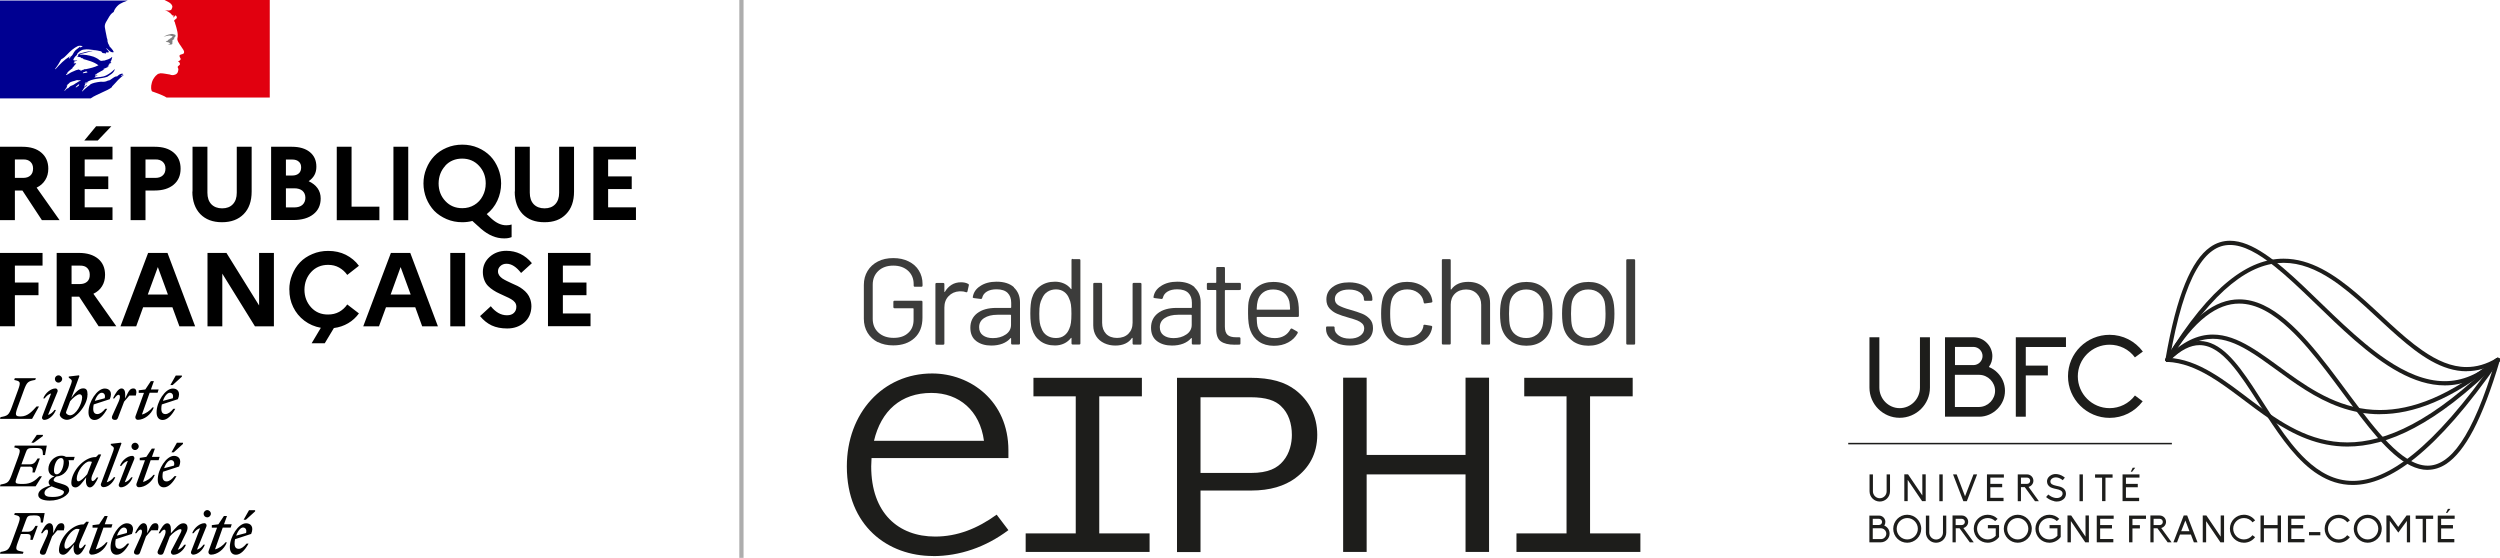 <?xml version="1.0" encoding="UTF-8"?><svg id="Calque_1" xmlns="http://www.w3.org/2000/svg" viewBox="0 0 295.54 65.95"><defs><style>.cls-1{fill:none;opacity:.4;stroke:#333;stroke-miterlimit:10;stroke-width:.5px;}.cls-2{fill:#000091;}.cls-3{fill:#1d1d1b;}.cls-4{fill:#e1000f;}.cls-5{fill:gray;}.cls-6{fill:#3c3c3b;}</style></defs><path class="cls-2" d="M13.24,10.23c.13-.13.25-.25.37-.39.23-.27.46-.51.73-.74.08-.07.16-.14.24-.19.02-.02.02-.07.05-.09-.1.05-.17.13-.29.17-.02,0-.05-.02-.02-.05.08-.06.16-.12.23-.17h-.01s-.02-.02-.02-.05c-.29-.05-.5.15-.69.32-.05.02-.09-.02-.1-.02-.32.1-.57.39-.89.52v-.05c-.13.05-.25.13-.39.15-.2.05-.37.02-.54.02-.27.02-.53.08-.8.14t-.02.01c-.14.03-.28.09-.4.16l-.05.05s-.09.1-.15.13c-.14.07-.24.19-.36.29-.01.01-.02.01-.03.01-.12.12-.23.23-.35.34-.01.01-.05.01-.07.01,0-.01.01-.01.01-.02.02-.03.03-.06.06-.09l.07-.1s.06-.09.09-.13c.01-.01.01-.02,0-.02-.01-.01-.02-.01-.03-.01.1-.1.24-.2.37-.28-.01,0-.03-.01-.02-.02.01-.02.02-.03.03-.06t.01-.02s-.01-.01-.01-.02l-.1.07c-.06.05-.09.14-.17.14h-.03s-.02,0-.02-.01h0s.01-.02.01-.03.01-.01.01-.02c0,0,0-.01.01-.01,0-.01.01-.02.01-.02,0-.01.01-.01.01-.02.01-.01.02-.03.02-.05s.01-.01.01-.02c.01-.01.01-.02.02-.03.01-.02,0-.03-.01-.03.03-.06.09-.09.15-.13h-.01c.08-.05.17-.09.25-.14l.03-.03c-.13.05-.23.1-.35.17,0,0-.02.01-.03.02,0,0-.02.01-.06-.02h0c.02-.06.09-.08.13-.12.02,0,.05,0,.05.02.71-.54,1.67-.42,2.48-.69.07-.05.13-.09.2-.13.1-.05.2-.15.32-.22.17-.13.3-.29.37-.5,0-.02-.02-.05-.02-.05-.29.3-.61.54-.96.72-.46.24-.96.2-1.45.27.02-.05.07-.05.1-.05,0-.07.05-.09.09-.13h.07s.02-.05.05-.05c.05,0,.12-.02.09-.02-.07-.09-.2.07-.3,0,.05-.05.02-.1.07-.13h.09s.05-.09.05-.09c.32-.2.64-.35.94-.52-.07,0-.1.07-.17.02.05,0,0-.07.05-.07.24-.07.44-.2.68-.29-.09,0-.15.07-.24,0,.05-.02.07-.07.13-.07v-.07s.02-.02.05-.02c-.02,0-.05-.02-.05-.02.02-.05.09-.02.13-.07-.02,0-.07,0-.07-.02.07-.09.17-.1.29-.13-.02-.05-.09,0-.09-.05,0-.02.02-.02.05-.02h-.05s-.02-.07-.02-.09c.13-.15.13-.35.2-.52-.02,0-.05,0-.05-.02-.22.24-.57.32-.89.42h-.15c-.1.05-.27.05-.37-.02-.09-.05-.13-.1-.22-.17-.17-.1-.35-.2-.54-.27-.54-.17-1.11-.27-1.68-.24.24-.13.51-.14.76-.22.37-.1.72-.24,1.11-.22-.07-.02-.15,0-.22,0-.3-.02-.61.07-.94.13-.22.05-.42.13-.64.17-.13.05-.2.17-.35.15v-.07c.22-.27.49-.52.83-.54.39-.07.76,0,1.16.05.29.02.54.09.83.15.1,0,.13.17.22.2.13.05.27,0,.39.09,0-.05-.02-.09,0-.13.09-.09.2.02.29-.02.17-.1-.15-.3-.24-.46,0-.02.02-.05.02-.05.17.15.3.32.52.44.1.05.37.1.32-.02-.1-.24-.32-.44-.51-.66v-.09s-.05-.02-.07-.05v-.09c-.09-.05-.07-.13-.1-.2-.07-.1-.02-.27-.07-.39s-.07-.24-.09-.37c-.07-.37-.15-.69-.2-1.05-.05-.42.24-.74.44-1.11.15-.27.32-.52.61-.69.07-.27.24-.49.42-.69s.46-.35.67-.44c.3-.14.58-.22.58-.22H0v11.57h10.72c.42-.3.83-.44,1.41-.73.28-.12.9-.4,1.11-.61M9.89,8.65s-.13.02-.1-.02c.02-.1.17-.1.27-.15.05-.02.1-.07.15-.05.05.07.1.05.15.09-.14.13-.31.07-.46.13M6.54,8.18s-.02-.02-.02-.05c.29-.37.5-.72.71-1.11.29-.15.52-.37.74-.61.37-.39.76-.74,1.23-.96.17-.07.39-.05.57.02-.07.09-.17.07-.27.13-.02,0-.05,0-.07-.02.02-.02.02-.05.02-.07-.22.24-.52.35-.69.64-.13.22-.22.5-.5.57-.09.02.02-.07-.02-.05-.68.42-1.16.93-1.69,1.52M8.35,6.73s-.05.05-.07.09-.05.07-.09.09c-.02,0-.05,0-.05-.02.02-.09.09-.17.17-.2.03-.01.03.01.03.03M9.37,10.01s-.03.05-.06.07c.02,0,.05.02.02.03-.05.05-.1.09-.16.12h-.03s-.06.05-.08.08c-.02.02-.15.01-.12-.02.06-.05.1-.1.16-.15.03-.02.07-.06.09-.09.01-.02.02-.03.05-.05.03-.02.15-.03.13.01M8.98,9.83c-.09.06-.17.12-.25.17-.09.06-.2.09-.29.14-.01-.01-.02-.01-.03-.01-.08.05-.15.1-.22.17l-.03.03-.03.03-.05.05s-.01.02-.03.03c-.01.01-.05.01-.05-.01-.01.01-.02.01-.03.02s-.02.01-.03.02h-.02s-.06.05-.08.07c-.05.05-.09.08-.13.14h0s-.01.02-.01.02c0,0,0,.01-.01.01,0,.01-.01.01-.01.02,0,0-.01.01-.02.01h-.01s0-.02-.01-.02c-.01-.01-.01-.02-.02-.03h0s.05-.06.07-.09c.01-.01.01-.02.02-.02.01-.01.02-.03.03-.05,0-.01.01-.01.01-.02.02-.03.05-.06.07-.09h.01s.02-.05.03-.06.01-.02.02-.05h0s.01-.05.02-.06h0s0-.02.01-.03c0-.01,0-.02.01-.03h0c.02-.06.06-.09.09-.13h-.01s-.06.05-.08.07-.07-.01-.03-.03c.02-.01.03-.03.05-.05.03-.03.07-.08.12-.12.02-.02.05-.03.07-.05h.01s.03-.05.05-.07c.21-.2.57-.2.83-.32.1-.05.24.02.35,0,.07,0,.13,0,.2.05-.2.03-.37.16-.56.28M9.43,8.31s.07,0,.09-.05h-.17s-.02-.02-.02-.05c-.1.02-.24.07-.35.09-.15.05-.29.15-.46.2-.24.09-.44.29-.69.37-.02,0-.02-.02-.02-.05.02-.07.1-.09.15-.15,0-.02,0-.05-.02-.05.17-.24.42-.37.64-.57v-.07c.07-.09.17-.13.22-.24.02-.07.12-.15.22-.2-.02-.02-.07-.02-.07-.07-.09,0-.17.05-.27-.02.05-.03.09-.06.14-.08-.02,0-.03-.01-.05-.03-.02-.05.05-.09.1-.1.09-.02.2-.02.27-.09-.15-.02-.32.05-.49-.05.1-.29.29-.52.54-.66.02,0,.07,0,.07.02,0,.1-.07.2-.17.22.17.05.35.05.52.13-.02.05-.07.02-.09.02.1.07.24.02.35.1-.07.07-.13,0-.2,0,.68.2,1.4.35,1.97.79-.49.24-.98.35-1.5.46-.07,0-.1,0-.17-.02,0,.02,0,.07-.02.07-.09,0-.15,0-.22.05-.08.07-.21.09-.28.02"/><path class="cls-4" d="M31.87,0h-12.42s.02,0,.12.06c.1.06.23.13.31.16.16.08.31.19.42.35.05.07.1.2.07.29-.05.1-.07.29-.17.32-.13.07-.3.07-.46.05-.09,0-.17-.02-.27-.05.32.13.64.29.86.59.02.05.1.07.2.07.02,0,.02.05.02.07-.05.05-.09.07-.07.13h.07c.1-.05.09-.27.24-.2.1.07.15.22.09.32-.09.09-.17.15-.27.22-.02.05-.02.1,0,.15.07.09.09.17.1.27.07.15.09.32.15.49.09.32.17.66.15.98,0,.17-.09.32-.02.5.05.17.15.3.24.46.09.13.17.22.24.35.13.22.37.44.27.69-.07.15-.3.13-.46.22-.13.1-.02.29.05.39.1.2-.13.32-.29.38.05.07.13.05.15.09.02.1.13.17.07.29-.09.13-.35.2-.22.39.09.15.03.32-.02.49-.07.17-.22.29-.39.32-.13.05-.29.05-.42.02-.05-.02-.09-.05-.13-.05-.37-.05-.74-.15-1.11-.15-.1.02-.22.05-.3.08-.09.07-.19.15-.27.23-.01.02-.03.03-.05.06-.01.01-.02.02-.02.03l-.02.02c-.07.08-.12.16-.17.25,0,.01-.01.01-.01.01,0,.01-.01.02-.02.03-.07.13-.13.27-.16.4-.15.5-.08.93.02,1.03.02.02.72.24,1.2.46.23.1.38.17.52.27h12.2V0h-.01Z"/><path class="cls-5" d="M20.18,4.23c.09.02.22.02.22.07-.05.17-.3.22-.44.39h-.07c-.07.05-.05.15-.1.15-.07-.02-.13,0-.2.02.09.09.2.15.32.13.02,0,.07.05.07.09,0,0,.02,0,.05-.02.02,0,.05,0,.05.02v.09c-.07.09-.17.05-.27.07.17.05.35.05.51,0,.13-.05,0-.27.09-.37-.05,0,0-.07-.05-.07.05-.05.09-.1.13-.13.05,0,.1-.02.13-.07,0-.05-.09-.07-.07-.1.13-.09.24-.22.2-.35-.02-.07-.2-.07-.3-.12s-.24,0-.37.02c-.1,0-.22.07-.32.09-.15.05-.29.13-.42.22.15-.07.3-.09.47-.13.13-.02.23-.05.37-.02"/><path d="M0,26.03v-8.68h2.64c.96,0,1.7.23,2.24.69.55.46.83,1.1.83,1.9,0,.52-.12.96-.36,1.34-.24.39-.58.69-1.02.9l2.71,3.84h-2.09l-2.3-3.5h-.89v3.5H0ZM1.76,21.03h.98c.37,0,.66-.1.86-.29.21-.19.31-.47.31-.82,0-.33-.1-.59-.31-.79s-.49-.29-.86-.28h-.98v2.17ZM8.27,26.03v-8.68h5.03v1.5h-3.29v2h2.79v1.5h-2.79v2.16h3.29v1.5h-5.03ZM9.97,16.61l1.39-1.68h1.8l-1.6,1.68h-1.6ZM15.44,26.03v-8.68h2.86c.95,0,1.69.23,2.23.69.55.46.82,1.1.82,1.9s-.27,1.43-.82,1.89c-.55.46-1.29.69-2.23.69h-1.1v3.5h-1.76ZM17.2,21.03h1.17c.38,0,.67-.1.88-.3.21-.19.31-.46.31-.81s-.11-.59-.32-.79c-.21-.19-.5-.29-.87-.28h-1.17v2.17ZM22.76,22.64v-5.29h1.76v5.43c0,.58.15,1.03.46,1.36.31.32.74.49,1.28.49s.96-.16,1.27-.49.46-.78.46-1.36v-5.43h1.76v5.29c0,1.14-.31,2.03-.94,2.67s-1.48.96-2.57.96-1.93-.32-2.56-.96c-.62-.65-.94-1.54-.94-2.67ZM32.05,26.03v-8.68h2.45c.9,0,1.61.21,2.12.62.52.42.78.99.78,1.74s-.3,1.29-.91,1.71c.45.21.81.49,1.05.83.25.35.37.76.37,1.21,0,.79-.29,1.42-.87,1.87-.57.45-1.35.68-2.35.68h-2.64ZM33.8,24.52h.99c.41,0,.73-.1.96-.3.23-.21.35-.49.35-.84s-.12-.63-.35-.83c-.23-.19-.55-.29-.96-.29h-.99v2.27ZM33.8,20.75h.74c.33,0,.59-.08.78-.25.19-.16.28-.4.28-.71s-.09-.52-.28-.68c-.18-.17-.44-.25-.78-.25h-.74v1.9ZM39.81,26.03v-8.68h1.75v7.08h3.29v1.6h-5.03ZM46.51,26.03v-8.68h1.75v8.68h-1.75ZM50.4,23.46c-.22-.56-.34-1.15-.34-1.77s.11-1.2.34-1.76c.22-.56.53-1.05.93-1.47.4-.42.89-.75,1.46-.99.58-.25,1.2-.37,1.86-.37s1.28.12,1.86.37,1.06.58,1.46.99.7.91.93,1.47c.22.56.34,1.14.34,1.76,0,.72-.15,1.4-.45,2.04s-.72,1.16-1.25,1.58l.52.5c.61.56,1.21.83,1.8.82.25,0,.45-.03.62-.09v1.49c-.27.11-.57.16-.91.15-.93,0-1.83-.38-2.7-1.13l-1.03-.93c-.38.1-.78.15-1.19.15-.66,0-1.28-.12-1.86-.37-.57-.25-1.06-.57-1.46-.98-.39-.42-.7-.9-.93-1.46ZM52.65,19.59c-.52.56-.79,1.26-.8,2.09,0,.83.27,1.53.8,2.09.52.56,1.19.84,2,.84.53,0,1.01-.13,1.42-.38.42-.25.76-.61.99-1.06.24-.45.36-.94.36-1.49,0-.83-.27-1.53-.8-2.09-.52-.56-1.19-.84-1.99-.84s-1.48.28-2,.84h.01ZM60.87,22.64v-5.29h1.76v5.43c0,.58.15,1.03.46,1.36.31.32.74.49,1.28.49s.96-.16,1.27-.49.46-.78.46-1.36v-5.43h1.76v5.29c0,1.14-.31,2.03-.94,2.67-.62.65-1.48.97-2.57.96-1.08,0-1.93-.32-2.56-.96-.62-.65-.94-1.54-.94-2.67ZM70.15,26.03v-8.68h5.03v1.5h-3.29v2h2.79v1.5h-2.79v2.16h3.29v1.5h-5.03ZM0,38.58v-8.68h5.03v1.5H1.76v2h2.79v1.5H1.76v3.67H0ZM6.7,38.58v-8.68h2.64c.95,0,1.7.23,2.26.69.55.46.82,1.1.82,1.9,0,.52-.12.97-.36,1.35-.24.39-.58.68-1.02.89l2.71,3.84h-2.09l-2.3-3.5h-.89v3.5h-1.76ZM8.46,33.58h.98c.37,0,.66-.1.87-.29s.31-.47.3-.82c0-.33-.1-.59-.3-.79s-.49-.29-.87-.28h-.98v2.17ZM14.24,38.58l3.27-8.68h2.29l3.27,8.68h-1.86l-.83-2.26h-3.46l-.82,2.26h-1.86ZM17.47,34.82h2.38l-1.19-3.25-1.19,3.25ZM24.53,38.58v-8.68h2.24l3.86,6.21v-6.21h1.75v8.68h-2.24l-3.86-6.23v6.23h-1.75ZM34.2,34.24c0-.62.11-1.2.34-1.76.22-.56.53-1.05.93-1.47.4-.42.89-.74,1.46-.98.58-.25,1.2-.37,1.87-.37.76,0,1.46.15,2.08.46.63.32,1.15.75,1.55,1.3l-1.38,1.08c-.25-.36-.57-.65-.96-.87s-.82-.32-1.3-.32c-.81,0-1.48.28-2,.84s-.79,1.26-.8,2.09c0,.83.27,1.53.8,2.11.52.56,1.19.84,2,.83.48,0,.91-.1,1.3-.31.39-.22.71-.51.96-.88l1.38,1.06c-.34.47-.76.86-1.27,1.16s-1.07.49-1.69.57l-1.08,1.8h-1.55l1.09-1.83c-.73-.13-1.38-.41-1.95-.84-.57-.43-1.01-.97-1.32-1.61-.31-.64-.46-1.33-.45-2.06ZM42.94,38.58l3.27-8.68h2.29l3.27,8.68h-1.86l-.82-2.26h-3.46l-.83,2.26h-1.86ZM46.18,34.82h2.37l-1.19-3.25-1.18,3.25ZM53.23,38.58v-8.68h1.76v8.68h-1.76ZM56.75,37.37l1.27-1.17c.26.34.56.6.88.79.33.19.67.28,1.03.28s.62-.09.81-.27c.2-.18.3-.42.3-.74,0-.19-.05-.35-.16-.51-.12-.15-.27-.28-.45-.38-.19-.11-.4-.22-.64-.32-.24-.12-.48-.23-.73-.34s-.49-.24-.72-.39c-.24-.15-.45-.32-.64-.51s-.34-.42-.45-.71-.17-.6-.17-.94c0-.7.26-1.3.79-1.78s1.19-.73,1.99-.73c1.2,0,2.21.49,3.02,1.46l-1.28,1.16c-.56-.72-1.13-1.09-1.72-1.09-.29,0-.54.09-.73.27s-.29.39-.28.65c0,.16.05.31.14.45.09.13.21.25.36.36.15.1.33.2.53.3l.61.29c.22.1.44.2.66.3.22.11.43.24.62.39.2.15.38.32.53.51.15.19.27.4.36.66.09.26.14.55.14.87-.02.79-.3,1.42-.84,1.89-.54.47-1.21.71-2.02.71-.71,0-1.32-.12-1.84-.36-.52-.25-.97-.61-1.36-1.09ZM64.78,38.58v-8.68h5.03v1.5h-3.27v2h2.79v1.5h-2.79v2.16h3.27v1.5h-5.03Z"/><path d="M28.73,62.36c.25,0,.47.2.36.65l-1.17.31c.19-.56.53-.96.81-.96M29.38,64.26h-.23c-.29.35-.61.62-.93.62s-.49-.2-.49-.62c0-.17.02-.36.06-.52l1.9-.62c.37-.88-.08-1.26-.6-1.26-.9,0-1.92,1.57-1.92,2.81,0,.59.28.91.72.91.52,0,1.05-.5,1.49-1.32M29.08,61.43l1.08-.98v-.14h-.72l-.64,1.13h.28ZM25.04,62.38h.62l-.99,2.73c-.09.23.03.46.28.46.71,0,1.55-.6,1.87-1.46h-.17c-.25.36-.81.75-1.23.83l.91-2.57h.94l.12-.39h-.91l.35-.98h-.36l-.65.98-.78.1v.29ZM24.4,62.24c.08-.25-.09-.39-.22-.39-.54,0-1.2.5-1.46,1.18h.17c.17-.25.47-.53.76-.58l-1.05,2.73c-.09.25.09.39.23.39.52,0,1.13-.5,1.39-1.18h-.17c-.17.25-.47.53-.76.58l1.11-2.73ZM24.5,61.16c.23,0,.43-.2.43-.43s-.2-.43-.43-.43c-.12,0-.22.05-.3.13s-.13.19-.13.3c0,.24.19.43.43.43M19.42,62.61c.16,0,.25.25,0,.82l-.74,1.64c-.14.31.01.51.31.51.19,0,.27-.05.35-.24l.73-1.92c.34-.42.96-.86,1.24-.86.2,0,.17.16.05.42l-1.12,2.14c-.1.21.03.46.28.46.54,0,1.2-.5,1.46-1.18h-.2c-.17.25-.47.53-.76.58l.96-1.94c.13-.24.19-.47.19-.66,0-.31-.17-.52-.51-.52-.47,0-.88.53-1.46,1.19v-.51c0-.36-.12-.68-.44-.68-.38,0-.73.6-1.01,1.18h.17c.2-.28.37-.43.51-.43M18.67,62.68c.13-.45.06-.83-.28-.83-.43,0-.57.29-.98,1.19v-.51c0-.36-.12-.68-.44-.68-.38,0-.73.6-1.01,1.18h.17c.19-.27.36-.43.5-.43.16,0,.25.25,0,.82l-.74,1.64c-.14.31.01.51.31.51.19,0,.27-.05.35-.24l.71-1.92c.21-.25.39-.47.62-.72h.79ZM14.63,62.36c.25,0,.47.2.36.65l-1.17.31c.2-.56.53-.96.81-.96M15.28,64.26h-.23c-.29.35-.61.62-.93.62s-.49-.2-.49-.62c0-.17.02-.36.06-.52l1.9-.62c.37-.88-.07-1.26-.6-1.26-.9,0-1.92,1.57-1.92,2.81,0,.59.28.91.72.91.52,0,1.05-.5,1.49-1.32M10.94,62.38h.62l-.99,2.73c-.09.23.03.46.28.46.71,0,1.56-.6,1.87-1.46h-.17c-.25.36-.81.75-1.23.83l.91-2.57h.94l.12-.39h-.91l.35-.98h-.36l-.65.98-.78.1v.29ZM7.62,64.51c0-.84.94-1.99,1.47-1.99.12,0,.23.01.32.05l-.54,1.46c-.31.38-.8.84-1.03.84-.14,0-.22-.1-.22-.36M10.5,61.69l-.29-.02-.32.32h-.06c-1.38,0-2.86,1.71-2.86,3.07,0,.31.17.52.51.52.4,0,.8-.58,1.25-1.19l-.02.22c-.06.62.14.97.46.97.38,0,.73-.6.99-1.18h-.17c-.19.27-.36.43-.5.43s-.24-.27,0-.82l1.01-2.31ZM7.55,62.68c.13-.45.06-.83-.28-.83-.43,0-.57.29-.98,1.19v-.51c0-.36-.12-.68-.45-.68-.38,0-.73.6-.99,1.18h.17c.19-.27.36-.43.5-.43.16,0,.25.25,0,.82l-.75,1.65c-.14.31.01.51.31.51.19,0,.27-.05.35-.24l.73-1.93c.21-.25.39-.47.62-.72h.78ZM2.71,65.45l.07-.21c-.91-.17-1.03-.17-.66-1.17l.35-.94h.73c.45,0,.46.2.39.69h.27l.6-1.65h-.27c-.23.39-.4.69-.9.69h-.73l.5-1.35c.17-.49.25-.58.88-.58h.16c.64,0,.72.17.72.84h.25l.21-1.12H1.75l-.07.21c.73.15.8.22.46,1.17l-.75,2.05c-.35.94-.49,1.02-1.33,1.17l-.06.21h2.71ZM20.21,54.39c.25,0,.47.2.36.65l-1.17.31c.19-.56.53-.96.81-.96M20.86,56.29h-.23c-.29.35-.61.62-.93.62s-.49-.2-.49-.62c0-.17.02-.36.06-.52l1.9-.62c.37-.88-.08-1.26-.6-1.26-.9,0-1.92,1.57-1.92,2.81,0,.59.28.91.72.91.52.01,1.05-.5,1.49-1.32M20.55,53.46l1.08-.98v-.14h-.72l-.64,1.13h.28ZM16.52,54.41h.62l-.99,2.73c-.09.23.03.46.28.46.71,0,1.55-.6,1.87-1.46h-.17c-.25.36-.81.75-1.23.83l.91-2.57h.94l.12-.39h-.91l.35-.98h-.36l-.65.98-.78.12v.28ZM15.87,54.28c.08-.25-.09-.39-.23-.39-.54,0-1.2.5-1.46,1.18h.17c.17-.25.47-.53.76-.58l-1.05,2.73c-.09.25.09.39.23.39.52,0,1.13-.5,1.39-1.18h-.17c-.17.25-.47.53-.76.58l1.12-2.73ZM15.97,53.2c.23,0,.43-.2.43-.43s-.2-.43-.43-.43c-.15,0-.29.08-.37.21s-.08.3,0,.44c.08.13.22.22.37.21M12.62,57.01l1.74-4.6-.06-.08-1.2.14v.14l.23.17c.21.16.14.31-.05.83l-1.32,3.52c-.12.21.03.46.28.46.54,0,1.13-.5,1.39-1.18h-.17c-.19.27-.56.54-.83.6M9.08,56.54c0-.84.94-1.99,1.47-1.99.12,0,.22.01.32.05l-.56,1.46c-.31.38-.8.84-1.03.84-.13.01-.21-.1-.21-.36M11.96,53.73l-.29-.02-.32.32h-.06c-1.38,0-2.86,1.71-2.86,3.07,0,.31.17.52.51.52.4,0,.8-.58,1.25-1.19l-.02.22c-.06.62.14.97.46.97.38,0,.73-.6.99-1.18h-.17c-.19.27-.36.43-.5.43s-.24-.27,0-.81l1.01-2.33ZM5.26,58.28c0-.36.35-.59.84-.79.16.08.42.17.74.28.52.17.72.24.72.39,0,.34-.47.59-1.34.59-.65.01-.96-.13-.96-.47M6.69,56.07c-.23,0-.31-.2-.31-.42,0-.68.32-1.5.84-1.5.23,0,.31.2.31.42,0,.67-.34,1.5-.84,1.5M8.17,57.94c0-.44-.39-.6-1.03-.79-.54-.16-.8-.21-.8-.39,0-.14.12-.31.35-.44.9-.05,1.47-.86,1.47-1.57,0-.13-.02-.24-.06-.35h.61l.12-.39h-1.04c-.14-.09-.31-.14-.51-.14-.95,0-1.56.83-1.56,1.57,0,.47.28.8.72.86-.44.21-.69.43-.69.71,0,.16.06.28.2.38-1.02.3-1.43.68-1.43,1.12,0,.47.62.67,1.36.67,1.25.01,2.3-.67,2.3-1.24M3.45,55.16c.45,0,.46.2.39.69h.27l.6-1.65h-.27c-.23.39-.4.69-.9.69h-1.01l.5-1.35c.17-.49.27-.58.88-.58h.44c.64,0,.72.17.72.84h.25l.21-1.12H1.75l-.07.21c.73.15.8.22.46,1.17l-.75,2.05c-.35.94-.49,1.02-1.33,1.17l-.06.21h4.21l.75-1.19h-.29c-.49.49-.98.91-1.92.91-1.12,0-1.02-.06-.65-1.1l.35-.94h.99ZM3.99,52.34l1.08-.79v-.14h-.72l-.64.93h.28ZM20.07,46.43c.25,0,.47.2.36.65l-1.17.31c.19-.57.53-.96.81-.96M20.72,48.33h-.23c-.29.35-.61.62-.93.62s-.49-.2-.49-.62c0-.17.02-.36.06-.52l1.9-.62c.37-.88-.08-1.26-.6-1.26-.9,0-1.92,1.57-1.92,2.81,0,.59.28.91.72.91.52,0,1.05-.5,1.49-1.32M20.42,45.51l1.08-.98v-.14h-.72l-.64,1.13h.28ZM16.38,46.44h.64l-.99,2.73c-.09.23.03.46.28.46.71,0,1.56-.6,1.87-1.46h-.17c-.25.36-.81.75-1.23.83l.91-2.57h.94l.12-.39h-.91l.35-.98h-.36l-.65.98-.78.1v.29h-.01ZM16.06,46.75c.13-.45.06-.83-.28-.83-.43,0-.57.29-.98,1.19v-.51c0-.36-.12-.68-.44-.68-.38,0-.73.6-1.01,1.18h.17c.19-.27.36-.43.5-.43.16,0,.25.25,0,.82l-.74,1.64c-.14.31.01.51.31.51.19,0,.27-.05.35-.24l.73-1.92c.21-.25.39-.47.62-.72h.76ZM12.02,46.43c.25,0,.47.2.36.65l-1.17.31c.19-.57.53-.96.81-.96M12.67,48.33h-.23c-.29.35-.61.62-.93.62s-.49-.2-.49-.62c0-.17.02-.36.06-.52l1.9-.62c.37-.88-.07-1.26-.6-1.26-.9,0-1.92,1.57-1.92,2.81,0,.59.28.91.72.91.52,0,1.05-.5,1.49-1.32M8.25,49.09c-.19,0-.45-.17-.45-.32,0-.05.08-.27.19-.53l.3-.81c.32-.39.83-.82,1.12-.82.17,0,.3.12.3.36-.01.76-.71,2.13-1.46,2.13M10.35,46.67c0-.56-.14-.76-.53-.76-.49,0-.94.52-1.4,1.15l.97-2.61-.06-.08-1.2.14v.14l.23.17c.21.16.14.32-.05.83l-1.05,2.76c-.09.23-.2.51-.2.58,0,.32.44.64.84.64.91.02,2.44-1.65,2.44-2.95M6.8,46.31c.07-.25-.09-.39-.23-.39-.54,0-1.2.5-1.46,1.18h.17c.17-.25.47-.53.76-.58l-1.05,2.73c-.09.25.09.39.23.39.52,0,1.13-.5,1.39-1.18h-.17c-.17.25-.47.53-.76.58l1.12-2.73ZM6.92,45.23c.23,0,.43-.2.43-.43s-.2-.43-.43-.43c-.15,0-.29.08-.37.21s-.08.3,0,.44c.08.13.22.22.37.21M4.25,44.71H1.75l-.07.21c.73.15.8.22.46,1.17l-.75,2.05c-.35.94-.49,1.02-1.33,1.17l-.06.21h3.79l.82-1.47h-.29c-.47.52-1.02,1.18-1.86,1.18-.64,0-.73-.12-.37-1.1l.75-2.05c.35-.94.49-1.02,1.33-1.17l.07-.2Z"/><path class="cls-3" d="M110.3,65.73c-5.33,0-10.19-3.54-10.19-10.59,0-6.32,4.27-10.99,10.08-10.99,4.53,0,9.02,3.25,9.02,9.09v.91h-16.18c0,.33-.04.66-.04.99,0,5.51,3.21,8.29,7.56,8.29,2.63,0,5-.95,7.27-2.59l1.39,1.83c-2.67,2.01-5.77,3.07-8.91,3.07ZM110.11,46.45c-3.62,0-5.95,2.12-6.79,5.66h13c-.47-3.54-2.92-5.66-6.21-5.66ZM121.25,65.25v-2.19h5.92v-16.21h-5v-2.19h12.82v2.19h-5.04v16.21h5.95v2.19h-14.64ZM153.13,56.53c-1.28.91-2.92,1.46-5.26,1.46h-5.95v7.27h-2.78v-20.6h8.62c2.52,0,4.16.51,5.4,1.46,1.57,1.21,2.56,3.03,2.56,5.29s-.99,3.94-2.59,5.11ZM151.45,48.02c-.69-.66-1.72-1.06-3.65-1.06h-5.88v8.95h5.95c2.08,0,3.14-.58,3.83-1.42.77-.91,1.02-2.12,1.02-3.07,0-1.35-.4-2.59-1.28-3.4ZM173.25,65.25v-9.17h-11.69v9.17h-2.78v-20.6h2.78v9.13h11.69v-9.13h2.78v20.6h-2.78ZM179.27,65.25v-2.19h5.92v-16.21h-5v-2.19h12.82v2.19h-5.04v16.21h5.95v2.19h-14.64Z"/><path class="cls-6" d="M103.78,40.46c-.52-.27-.93-.64-1.22-1.12s-.44-1.04-.44-1.66v-3.99c0-.63.15-1.18.44-1.66s.7-.85,1.22-1.12c.52-.27,1.13-.4,1.82-.4s1.29.13,1.81.39c.53.26.94.62,1.22,1.09.29.47.43,1,.43,1.58v.19c0,.1-.05.14-.15.14h-.75c-.1,0-.15-.05-.15-.14v-.17c0-.65-.22-1.17-.66-1.58-.44-.4-1.02-.61-1.75-.61s-1.32.21-1.76.62c-.44.41-.67.96-.67,1.63v4.04c0,.67.23,1.22.68,1.63.45.41,1.05.62,1.79.62s1.3-.19,1.72-.58c.43-.38.64-.9.64-1.55v-1.31s-.02-.06-.06-.06h-2.18c-.1,0-.15-.05-.15-.14v-.61c0-.1.05-.14.15-.14h3.14c.1,0,.15.05.15.14v1.86c0,1.03-.31,1.83-.94,2.41-.63.58-1.47.87-2.52.87-.69,0-1.3-.13-1.82-.4Z"/><path class="cls-6" d="M114.44,33.55c.08.04.11.1.09.19l-.16.71c-.03.1-.09.12-.19.09-.17-.07-.36-.1-.58-.1h-.19c-.51.03-.94.22-1.27.57-.34.35-.5.8-.5,1.34v4.26c0,.1-.05.14-.15.14h-.76c-.1,0-.15-.05-.15-.14v-7.02c0-.1.05-.14.15-.14h.76c.1,0,.15.05.15.14v.88s0,.04.02.05c.02,0,.03,0,.04-.02.21-.36.47-.63.79-.83.32-.2.69-.3,1.12-.3.33,0,.61.06.84.19Z"/><path class="cls-6" d="M119.85,33.98c.48.44.73,1.03.73,1.76v4.85c0,.1-.05.14-.15.14h-.75c-.1,0-.15-.05-.15-.14v-.59s0-.03-.02-.04c-.01,0-.03,0-.05.01-.25.29-.57.51-.96.66-.4.15-.83.22-1.32.22-.7,0-1.29-.17-1.76-.52s-.71-.88-.71-1.59.27-1.29.81-1.71c.54-.42,1.29-.63,2.24-.63h1.72s.06-.02.06-.06v-.55c0-.49-.14-.88-.42-1.16-.28-.28-.72-.43-1.31-.43-.47,0-.86.09-1.15.27-.3.18-.48.43-.55.74-.03.1-.09.14-.18.13l-.8-.1c-.11-.02-.15-.06-.13-.12.08-.54.37-.98.89-1.31.51-.34,1.15-.51,1.92-.51.89,0,1.57.22,2.06.66ZM118.88,39.55c.42-.28.64-.67.64-1.15v-1.13s-.02-.06-.06-.06h-1.55c-.65,0-1.17.13-1.57.39-.4.26-.59.62-.59,1.08,0,.42.15.74.45.96.3.22.69.33,1.18.33.58,0,1.09-.14,1.51-.43Z"/><path class="cls-6" d="M126.82,30.63h.75c.1,0,.15.05.15.14v9.82c0,.1-.05.14-.15.14h-.75c-.1,0-.15-.05-.15-.14v-.61s0-.03-.02-.04-.03,0-.05.02c-.22.28-.49.5-.81.65-.32.15-.68.23-1.07.23-.69,0-1.27-.17-1.74-.52-.47-.35-.79-.82-.97-1.42-.14-.43-.21-1.04-.21-1.83s.06-1.4.18-1.79c.18-.62.5-1.1.98-1.45s1.06-.53,1.76-.53c.38,0,.74.07,1.07.22s.6.36.81.64c.02.02.04.03.05.02s.02-.02.02-.04v-3.4c0-.1.05-.14.15-.14ZM126.6,38.17c.04-.26.06-.62.06-1.08s-.02-.83-.06-1.09-.11-.5-.21-.7c-.12-.33-.31-.59-.58-.79-.27-.2-.59-.3-.97-.3-.39,0-.73.1-1.02.29-.29.19-.49.45-.62.77-.12.21-.2.45-.26.71-.05.27-.08.63-.08,1.11s.02.81.06,1.06c.04.26.11.48.21.69.12.35.33.62.63.82.3.2.66.3,1.07.3s.73-.1.99-.3c.27-.2.46-.47.59-.81.09-.19.15-.42.19-.68Z"/><path class="cls-6" d="M134.04,33.44h.75c.1,0,.15.05.15.14v7.02c0,.1-.05.14-.15.14h-.75c-.1,0-.15-.05-.15-.14v-.62s0-.03-.03-.04c-.02,0-.03,0-.04.01-.41.6-1.07.9-1.97.9-.47,0-.91-.09-1.31-.28-.4-.19-.72-.46-.95-.82s-.35-.79-.35-1.29v-4.88c0-.1.05-.14.15-.14h.75c.1,0,.15.05.15.14v4.58c0,.55.16.98.47,1.31.32.32.75.48,1.29.48s1.01-.16,1.34-.49c.33-.33.5-.76.5-1.3v-4.58c0-.1.05-.14.15-.14Z"/><path class="cls-6" d="M141.21,33.98c.48.44.73,1.03.73,1.76v4.85c0,.1-.05.14-.15.14h-.75c-.1,0-.15-.05-.15-.14v-.59s0-.03-.02-.04c-.01,0-.03,0-.05.01-.25.29-.57.51-.96.66-.4.15-.83.22-1.32.22-.7,0-1.29-.17-1.76-.52s-.71-.88-.71-1.59.27-1.29.81-1.71c.54-.42,1.29-.63,2.24-.63h1.72s.06-.02.06-.06v-.55c0-.49-.14-.88-.42-1.16-.28-.28-.72-.43-1.31-.43-.47,0-.86.09-1.15.27-.3.18-.48.43-.55.74-.03.1-.09.14-.18.13l-.8-.1c-.11-.02-.15-.06-.13-.12.08-.54.37-.98.89-1.31.51-.34,1.15-.51,1.92-.51.89,0,1.57.22,2.06.66ZM140.24,39.55c.42-.28.64-.67.64-1.15v-1.13s-.02-.06-.06-.06h-1.55c-.65,0-1.17.13-1.57.39-.4.26-.59.62-.59,1.08,0,.42.15.74.45.96.3.22.69.33,1.18.33.58,0,1.09-.14,1.51-.43Z"/><path class="cls-6" d="M146.53,34.29h-1.67s-.06.02-.06.06v4.26c0,.46.11.79.32.98.21.19.54.28,1,.28h.37c.1,0,.15.05.15.14v.59c0,.1-.05.14-.15.14-.12,0-.3.01-.55.01-.71,0-1.25-.13-1.61-.39-.37-.26-.55-.74-.55-1.44v-4.58s-.02-.06-.06-.06h-.9c-.1,0-.15-.05-.15-.14v-.56c0-.1.05-.14.15-.14h.9s.06-.02.06-.06v-1.68c0-.1.05-.14.15-.14h.73c.1,0,.15.05.15.14v1.68s.02.06.06.06h1.67c.1,0,.15.05.15.14v.56c0,.1-.05.14-.15.14Z"/><path class="cls-6" d="M153.55,36.87v.46c0,.1-.05.14-.15.14h-4.78s-.06.02-.06.06c.02.53.05.87.09,1.03.11.43.34.78.7,1.03.36.25.81.38,1.36.38.42,0,.78-.09,1.1-.27s.56-.44.74-.78c.06-.09.13-.11.21-.06l.58.33c.08.05.1.12.06.2-.25.46-.62.83-1.11,1.09-.49.27-1.06.4-1.7.4-.7,0-1.29-.17-1.76-.49-.47-.32-.81-.76-1.02-1.33-.18-.46-.27-1.13-.27-1.99,0-.4,0-.73.02-.99.01-.25.05-.48.11-.69.17-.63.51-1.13,1.01-1.5.51-.38,1.12-.56,1.84-.56.9,0,1.59.22,2.07.66.48.44.79,1.07.9,1.88.04.27.06.61.06,1.01ZM149.31,34.58c-.32.25-.53.58-.63.99-.06.2-.1.53-.12.98,0,.04.02.06.06.06h3.83s.06-.02.06-.06c-.02-.43-.05-.74-.09-.92-.11-.43-.33-.78-.66-1.03-.33-.25-.75-.38-1.25-.38s-.89.12-1.21.37Z"/><path class="cls-6" d="M158.1,40.56c-.43-.17-.76-.41-.99-.69-.23-.29-.35-.61-.35-.97v-.17c0-.1.05-.14.15-.14h.71c.1,0,.15.05.15.14v.12c0,.32.17.59.51.83.34.24.77.35,1.28.35s.93-.11,1.24-.34c.32-.23.47-.51.47-.86,0-.24-.08-.44-.24-.59s-.36-.27-.58-.36c-.22-.09-.57-.2-1.03-.33-.55-.15-1.01-.31-1.36-.46-.36-.15-.65-.37-.9-.64-.24-.27-.36-.62-.36-1.05,0-.62.25-1.11.74-1.47.49-.37,1.14-.55,1.95-.55.54,0,1.02.09,1.44.26.42.17.74.41.97.72.23.3.34.64.34,1.02v.04c0,.1-.05.14-.15.14h-.7c-.1,0-.15-.05-.15-.14v-.04c0-.33-.16-.6-.48-.82-.32-.22-.75-.33-1.29-.33-.5,0-.91.1-1.21.3-.31.2-.46.47-.46.82,0,.33.15.58.44.75.3.17.75.35,1.38.52.57.16,1.04.32,1.39.46.36.14.66.35.92.63s.38.63.38,1.08c0,.63-.25,1.13-.75,1.5-.5.38-1.17.56-2,.56-.55,0-1.04-.09-1.47-.26Z"/><path class="cls-6" d="M164.5,40.32c-.51-.36-.86-.85-1.04-1.47-.13-.42-.19-1.02-.19-1.79,0-.69.06-1.28.19-1.76.18-.6.52-1.08,1.04-1.44.51-.36,1.12-.54,1.84-.54s1.34.18,1.87.53c.53.36.87.8,1.03,1.33.05.17.08.32.09.43v.03c0,.07-.04.11-.13.13l-.74.1h-.03c-.07,0-.11-.04-.13-.13l-.04-.22c-.09-.37-.31-.68-.65-.93-.35-.25-.76-.38-1.26-.38s-.91.13-1.24.38c-.33.26-.54.59-.64,1.02-.09.37-.13.85-.13,1.46s.04,1.13.13,1.47c.1.43.31.78.64,1.03.33.26.74.38,1.24.38s.9-.12,1.25-.37c.35-.25.57-.56.66-.95v-.12c.02-.1.08-.13.19-.12l.73.12c.1.02.14.07.13.16l-.06.29c-.15.56-.49,1.01-1.02,1.36s-1.16.52-1.88.52-1.32-.18-1.83-.54Z"/><path class="cls-6" d="M175.45,34.01c.47.45.7,1.06.7,1.82v4.77c0,.1-.05.14-.15.14h-.75c-.1,0-.15-.05-.15-.14v-4.57c0-.53-.17-.96-.5-1.3-.33-.34-.76-.51-1.28-.51s-.98.16-1.32.49c-.33.33-.5.76-.5,1.29v4.59c0,.1-.05.14-.15.14h-.75c-.1,0-.15-.05-.15-.14v-9.82c0-.1.05-.14.15-.14h.75c.1,0,.15.05.15.14v3.42s0,.03.02.04c.01,0,.03,0,.04-.01.43-.6,1.1-.9,2-.9.79,0,1.42.23,1.89.68Z"/><path class="cls-6" d="M178.61,40.33c-.51-.36-.87-.85-1.07-1.47-.14-.44-.21-1.04-.21-1.78s.07-1.33.21-1.76c.19-.62.54-1.1,1.05-1.46.51-.36,1.13-.53,1.87-.53s1.31.18,1.81.53c.51.36.86.84,1.04,1.45.14.41.21,1.01.21,1.78s-.07,1.37-.21,1.78c-.19.63-.54,1.12-1.04,1.47-.51.36-1.12.53-1.83.53s-1.32-.18-1.83-.53ZM181.66,39.58c.34-.25.56-.6.68-1.03.09-.35.13-.83.13-1.46s-.04-1.12-.12-1.46c-.12-.43-.35-.78-.69-1.03-.34-.25-.75-.38-1.24-.38s-.89.13-1.23.38c-.34.26-.56.6-.68,1.03-.08.34-.12.82-.12,1.46s.04,1.12.12,1.46c.11.43.33.78.67,1.03.34.26.76.38,1.25.38s.88-.13,1.21-.38Z"/><path class="cls-6" d="M185.94,40.33c-.51-.36-.87-.85-1.07-1.47-.14-.44-.21-1.04-.21-1.78s.07-1.33.21-1.76c.19-.62.54-1.1,1.05-1.46.51-.36,1.13-.53,1.87-.53s1.31.18,1.81.53c.51.36.86.84,1.04,1.45.14.41.21,1.01.21,1.78s-.07,1.37-.21,1.78c-.19.63-.54,1.12-1.04,1.47-.51.36-1.12.53-1.83.53s-1.32-.18-1.83-.53ZM188.99,39.58c.34-.25.56-.6.68-1.03.09-.35.13-.83.13-1.46s-.04-1.12-.12-1.46c-.12-.43-.35-.78-.69-1.03-.34-.25-.75-.38-1.24-.38s-.89.13-1.23.38c-.34.26-.56.6-.68,1.03-.08.34-.12.82-.12,1.46s.04,1.12.12,1.46c.11.43.33.78.67,1.03.34.26.76.38,1.25.38s.88-.13,1.21-.38Z"/><path class="cls-6" d="M192.25,40.6v-9.82c0-.1.05-.14.15-.14h.75c.1,0,.15.05.15.14v9.82c0,.1-.05.14-.15.14h-.75c-.1,0-.15-.05-.15-.14Z"/><path class="cls-3" d="M223.43,56.08v2c0,.67-.54,1.21-1.21,1.21s-1.21-.54-1.21-1.21v-2h.4v2c0,.45.36.82.81.82s.81-.37.81-.82v-2h.4Z"/><path class="cls-3" d="M225.52,56.74v2.5h-.4v-3.17h.44l1.69,2.5v-2.5h.4v3.17h-.43l-1.69-2.5Z"/><path class="cls-3" d="M229.26,56.08h.4v3.17h-.4v-3.17Z"/><path class="cls-3" d="M231.31,56.08l.99,2.59,1-2.59h.43l-1.22,3.17h-.41l-1.22-3.17h.43Z"/><path class="cls-3" d="M234.89,56.08h2v.38h-1.6v.74h1.4v.4h-1.4v1.25h1.56v.39h-1.96v-3.17Z"/><path class="cls-3" d="M241.03,59.25h-.46l-1.21-1.66h-.45v1.66h-.38v-3.17h1.1c.2,0,.39.08.53.22.14.14.22.33.22.53,0,.35-.24.64-.57.73l1.22,1.69ZM238.91,57.2h.72c.21,0,.37-.16.37-.37s-.16-.37-.37-.37h-.72v.74Z"/><path class="cls-3" d="M242.82,59.24c-.33-.07-.65-.23-.94-.48l.26-.3c.24.2.5.34.76.39.22.05.44.03.61-.05.12-.05.32-.19.32-.46,0-.33-.36-.45-.7-.52-.03,0-.53-.11-.73-.22-.27-.16-.41-.4-.41-.69,0-.16.05-.32.15-.46.09-.12.22-.23.37-.3.22-.11.48-.14.75-.09.29.05.58.19.84.4l-.25.31c-.46-.38-.9-.39-1.17-.26-.18.09-.29.24-.29.4,0,.3.26.42.67.51.17.04.52.1.73.22.29.16.44.41.44.72,0,.18-.05.35-.15.5-.09.13-.24.24-.4.32-.17.08-.34.11-.54.11-.11,0-.21-.01-.32-.04Z"/><path class="cls-3" d="M245.83,56.08h.4v3.17h-.4v-3.17Z"/><path class="cls-3" d="M248.5,56.47h-.83v-.39h2.07v.39h-.84v2.77h-.4v-2.77Z"/><path class="cls-3" d="M250.92,56.08h2v.38h-1.6v.74h1.4v.4h-1.4v1.25h1.56v.39h-1.96v-3.17ZM252.12,55.29h.3l-.37.48h-.16l.23-.48Z"/><path class="cls-3" d="M220.99,60.95h1.14c.2,0,.39.08.53.22.14.14.22.33.22.53,0,.15-.04.3-.13.43h0s0,0,0,0c.12.05.24.12.33.22.2.19.3.45.3.73s-.11.53-.3.72c-.19.19-.45.31-.72.31h-1.37v-3.17ZM222.13,62.06c.2,0,.36-.16.36-.36s-.16-.36-.36-.37h-.74v.73h.74ZM222.36,63.73c.35,0,.63-.3.63-.64s-.28-.63-.63-.64h-.97v1.28h.97Z"/><path class="cls-3" d="M227.12,62.51c0,.91-.75,1.65-1.66,1.65s-1.65-.74-1.65-1.65.74-1.66,1.65-1.66,1.66.74,1.66,1.66ZM226.72,62.51c0-.69-.56-1.27-1.25-1.27s-1.25.57-1.25,1.27.56,1.26,1.25,1.26,1.25-.57,1.25-1.26Z"/><path class="cls-3" d="M230.08,60.95v2.01c0,.67-.54,1.2-1.21,1.2s-1.2-.54-1.2-1.2v-2.01h.4v2.01c0,.45.36.82.81.82s.81-.37.81-.82v-2.01h.4Z"/><path class="cls-3" d="M233.32,64.11h-.46l-1.21-1.66h-.45v1.66h-.38v-3.17h1.1c.2,0,.39.08.53.22.14.14.22.33.22.53,0,.35-.24.64-.57.73l1.22,1.68ZM231.19,62.07h.72c.2,0,.37-.16.37-.37s-.17-.37-.37-.37h-.72v.74Z"/><path class="cls-3" d="M236.32,62.08v1.4c-.31.42-.81.68-1.34.68-.91,0-1.65-.74-1.65-1.66s.74-1.65,1.65-1.65c.45,0,.87.18,1.17.49l-.29.26c-.23-.23-.55-.36-.88-.36-.7,0-1.26.57-1.26,1.26s.56,1.27,1.26,1.27c.37,0,.71-.16.95-.43v-.88h-.93v-.39h1.32Z"/><path class="cls-3" d="M240.19,62.51c0,.91-.75,1.65-1.66,1.65s-1.65-.74-1.65-1.65.74-1.66,1.65-1.66,1.66.74,1.66,1.66ZM239.78,62.51c0-.69-.56-1.27-1.25-1.27s-1.25.57-1.25,1.27.56,1.26,1.25,1.26,1.25-.57,1.25-1.26Z"/><path class="cls-3" d="M243.61,62.08v1.4c-.31.42-.81.68-1.34.68-.91,0-1.65-.74-1.65-1.66s.74-1.65,1.65-1.65c.45,0,.87.18,1.17.49l-.29.26c-.23-.23-.55-.36-.88-.36-.7,0-1.26.57-1.26,1.26s.56,1.27,1.26,1.27c.37,0,.71-.16.95-.43v-.88h-.93v-.39h1.32Z"/><path class="cls-3" d="M244.81,61.61v2.5h-.4v-3.17h.44l1.69,2.5v-2.5h.4v3.17h-.43l-1.69-2.5Z"/><path class="cls-3" d="M247.87,60.95h2v.38h-1.6v.74h1.4v.4h-1.4v1.25h1.56v.39h-1.96v-3.17Z"/><path class="cls-3" d="M251.69,60.95h2v.39h-1.6v.74h.88v.39h-.88v1.64h-.4v-3.17Z"/><path class="cls-3" d="M256.71,64.11h-.46l-1.21-1.66h-.45v1.66h-.38v-3.17h1.1c.2,0,.39.08.53.22.14.14.22.33.22.53,0,.35-.24.64-.57.73l1.22,1.68ZM254.59,62.07h.72c.21,0,.37-.16.37-.37s-.16-.37-.37-.37h-.72v.74Z"/><path class="cls-3" d="M259,63.19h-1.29l-.35.92h-.43l1.22-3.17h.41l1.22,3.17h-.43l-.35-.92ZM258.35,61.52l-.5,1.28h.98l-.49-1.28Z"/><path class="cls-3" d="M260.8,61.61v2.5h-.4v-3.17h.43l1.69,2.5v-2.5h.4v3.17h-.43l-1.69-2.5Z"/><path class="cls-3" d="M266.28,63.27l.31.23c-.31.42-.8.66-1.32.66-.92,0-1.66-.74-1.66-1.66s.74-1.65,1.66-1.65c.52,0,1.01.25,1.32.67l-.31.23c-.24-.33-.61-.51-1.01-.51-.7,0-1.27.57-1.27,1.26s.56,1.27,1.27,1.27c.39,0,.76-.18,1.01-.5Z"/><path class="cls-3" d="M269.25,62.46h-1.62v1.65h-.4v-3.17h.4v1.13h1.62v-1.13h.4v3.17h-.4v-1.65Z"/><path class="cls-3" d="M270.47,60.95h2v.38h-1.6v.74h1.4v.4h-1.4v1.25h1.56v.39h-1.96v-3.17Z"/><path class="cls-3" d="M274.3,63.28h-1.34v-.38h1.34v.38Z"/><path class="cls-3" d="M277.48,63.27l.31.23c-.31.42-.8.66-1.32.66-.92,0-1.66-.74-1.66-1.66s.74-1.65,1.66-1.65c.52,0,1.01.25,1.32.67l-.31.23c-.24-.33-.61-.51-1.01-.51-.7,0-1.27.57-1.27,1.26s.57,1.27,1.27,1.27c.4,0,.76-.18,1.01-.5Z"/><path class="cls-3" d="M281.56,62.51c0,.91-.75,1.65-1.66,1.65s-1.65-.74-1.65-1.65.74-1.66,1.65-1.66,1.66.74,1.66,1.66ZM281.15,62.51c0-.69-.56-1.27-1.25-1.27s-1.25.57-1.25,1.27.56,1.26,1.25,1.26,1.25-.57,1.25-1.26Z"/><path class="cls-3" d="M284.53,64.11v-2.53l-1.01,1.38-1.01-1.38v2.53h-.4v-3.17h.42l.98,1.35.98-1.35h.42v3.17h-.4Z"/><path class="cls-3" d="M286.41,61.34h-.84v-.39h2.07v.39h-.84v2.78h-.4v-2.78Z"/><path class="cls-3" d="M288.18,60.95h2v.38h-1.6v.74h1.4v.4h-1.4v1.25h1.56v.39h-1.96v-3.17ZM289.38,60.16h.3l-.37.48h-.16l.23-.48Z"/><rect class="cls-3" x="218.49" y="52.35" width="38.26" height=".18"/><path class="cls-3" d="M228.15,39.87v5.95c0,1.98-1.61,3.57-3.58,3.57s-3.57-1.6-3.57-3.57v-5.95h1.17v5.95c0,1.33,1.08,2.43,2.4,2.43s2.4-1.09,2.4-2.43v-5.95h1.19Z"/><path class="cls-3" d="M229.93,39.87h3.37c.6,0,1.16.24,1.57.66.42.41.66.98.66,1.57,0,.46-.13.89-.4,1.26v.02s0,.01,0,.01c.37.15.71.37.99.66.58.57.9,1.33.9,2.15s-.32,1.57-.9,2.15c-.57.57-1.33.91-2.13.91h-4.06v-9.39ZM233.31,43.16c.58-.01,1.06-.49,1.06-1.07s-.46-1.06-1.06-1.08h-2.2v2.15h2.2ZM233.99,48.11c1.03-.03,1.86-.9,1.86-1.91s-.83-1.87-1.86-1.89h-2.89v3.8h2.89Z"/><path class="cls-3" d="M238.3,39.87h5.93v1.15h-4.75v2.2h2.61v1.16h-2.61v4.88h-1.18v-9.39Z"/><path class="cls-3" d="M252.38,46.75l.92.69c-.94,1.25-2.37,1.96-3.91,1.96-2.71,0-4.92-2.2-4.92-4.92s2.2-4.9,4.92-4.9c1.56,0,2.99.73,3.93,1.98l-.94.69c-.71-.96-1.81-1.5-2.99-1.5-2.08,0-3.76,1.67-3.76,3.74s1.67,3.76,3.76,3.76c1.17,0,2.27-.54,2.99-1.49Z"/><path class="cls-3" d="M268.53,49.66c-2.61-1.73-4.95-3.8-7.35-5.21h0c-1.6-.94-3.22-1.59-4.95-1.67h0c-.14,0-.24-.12-.23-.26h0c0-.14.12-.24.26-.23h0c1.85.09,3.54.77,5.18,1.74h0c1.64.96,3.23,2.21,4.86,3.44h0c3.28,2.46,6.75,4.83,11.2,4.83h0c4.51,0,10.11-2.44,17.61-9.9h0c.1-.1.25-.1.35,0h0c.09.1.09.25,0,.35h0c-7.54,7.5-13.25,10.04-17.96,10.04h0c-3.47,0-6.35-1.39-8.96-3.12h0Z"/><path class="cls-3" d="M291.58,43.89c-2.89,0-5.51-1.86-8.1-4.12h0c-2.59-2.26-5.15-4.96-7.86-6.74h0c-1.81-1.19-3.68-1.96-5.66-1.96h0c-1.91,0-3.94.71-6.18,2.52h0c-2.24,1.81-4.67,4.71-7.34,9.08h0c-.07.12-.22.15-.34.08h0c-.12-.07-.15-.22-.08-.34h0c2.68-4.39,5.14-7.34,7.45-9.2h0c2.3-1.86,4.46-2.63,6.49-2.63h0c3.18,0,5.99,1.85,8.65,4.11h0c2.66,2.27,5.19,4.97,7.76,6.74h0c1.71,1.19,3.43,1.96,5.21,1.96h0c1.15,0,2.33-.31,3.57-1.06h0c.12-.07.27-.03.34.08h0c.07.12.03.27-.09.34h0c-1.31.79-2.59,1.13-3.82,1.13h0Z"/><path class="cls-3" d="M286.99,55.55c-1.36,0-2.68-.73-3.99-1.87h0c-1.31-1.14-2.63-2.71-3.96-4.44h0c-2.67-3.47-5.44-7.61-8.36-10.34h0c-1.94-1.83-3.93-3.01-5.97-3.01h0c-1.27,0-2.58.45-3.96,1.52h0c-1.38,1.07-2.81,2.77-4.3,5.25h0c-.07.12-.22.15-.34.08h0c-.12-.07-.15-.22-.08-.34h0c1.51-2.51,2.98-4.26,4.42-5.38h0c1.44-1.13,2.87-1.63,4.26-1.63h0c1.96,0,3.8.98,5.56,2.47h0c1.76,1.49,3.44,3.5,5.07,5.62h0c3.25,4.24,6.33,8.94,9.24,10.76h0c.83.52,1.63.81,2.41.81h0c.64,0,1.28-.19,1.94-.63h0c.66-.44,1.33-1.12,2-2.11h0c1.35-1.97,2.73-5.14,4.11-9.84h0c.04-.13.18-.2.31-.17h0c.13.04.21.18.17.31h0c-1.05,3.54-2.09,6.23-3.13,8.22h0c-1.05,1.99-2.1,3.27-3.18,4h0c-.72.48-1.47.71-2.21.71h0Z"/><path class="cls-3" d="M281.37,48.97c-3.43,0-6.29-1.28-8.81-2.86h0c-2.52-1.58-4.72-3.46-6.83-4.7h0c-1.4-.83-2.76-1.36-4.14-1.36h0c-1.61,0-3.28.72-5.19,2.65h0c-.09.1-.25.1-.35,0h0c-.1-.09-.1-.25,0-.35h0c1.95-1.99,3.77-2.8,5.54-2.8h0c1.51,0,2.95.58,4.39,1.43h0c1.44.85,2.9,1.97,4.44,3.08h0c3.09,2.23,6.54,4.41,10.94,4.41h0c3.73,0,8.19-1.57,13.74-6.12h0c.1-.09.26-.07.35.03h0c.09.11.07.26-.03.35h0c-5.61,4.59-10.18,6.23-14.05,6.23h0Z"/><path class="cls-3" d="M274.08,56.11c-1.22-.76-2.3-1.83-3.31-3.04h0c-2.01-2.42-3.7-5.43-5.37-7.86h0c-1.11-1.62-2.22-2.99-3.36-3.74h0c-.66-.43-1.32-.67-2.02-.67h0c-1.05,0-2.23.54-3.61,1.92h0c-.1.09-.25.09-.35,0h0c-.1-.1-.1-.25,0-.35h0c1.42-1.42,2.73-2.06,3.96-2.06h0c1.22,0,2.32.63,3.33,1.59h0c1.02.97,1.97,2.29,2.94,3.75h0c1.93,2.92,3.89,6.39,6.31,8.68h0c1.62,1.53,3.41,2.52,5.54,2.52h0c2.01,0,4.35-.89,7.14-3.15h0c2.79-2.26,6.02-5.87,9.79-11.29h0c.08-.11.23-.14.34-.06h0c.11.08.14.23.06.34h0c-3.78,5.44-7.04,9.09-9.88,11.39h0c-2.85,2.3-5.3,3.25-7.46,3.25h0c-1.5,0-2.85-.46-4.06-1.23h0Z"/><path class="cls-3" d="M289.01,45.56c-3.67,0-7.23-2.39-10.61-5.31h0c-3.38-2.93-6.58-6.43-9.49-8.75h0c-1.93-1.55-3.73-2.55-5.29-2.54h0c-.72,0-1.4.2-2.06.67h0c-.66.46-1.3,1.2-1.91,2.26h0c-1.22,2.12-2.29,5.55-3.18,10.68h0c-.02.13-.15.22-.28.2h0c-.13-.02-.22-.15-.2-.29h0c.67-3.87,1.44-6.79,2.32-8.94h0c.88-2.15,1.86-3.54,2.96-4.32h0c.73-.52,1.53-.76,2.34-.76h0c1.33,0,2.71.61,4.14,1.57h0c1.44.96,2.93,2.28,4.49,3.75h0c3.1,2.93,6.44,6.42,9.86,8.73h0c2.28,1.54,4.6,2.55,6.9,2.55h0c2.02,0,4.05-.77,6.11-2.69h0c.1-.09.25-.09.35.01h0c.09.1.09.26-.01.35h0c-2.12,1.99-4.29,2.83-6.44,2.83h0Z"/><line class="cls-1" x1="87.65" x2="87.65" y2="65.95"/></svg>